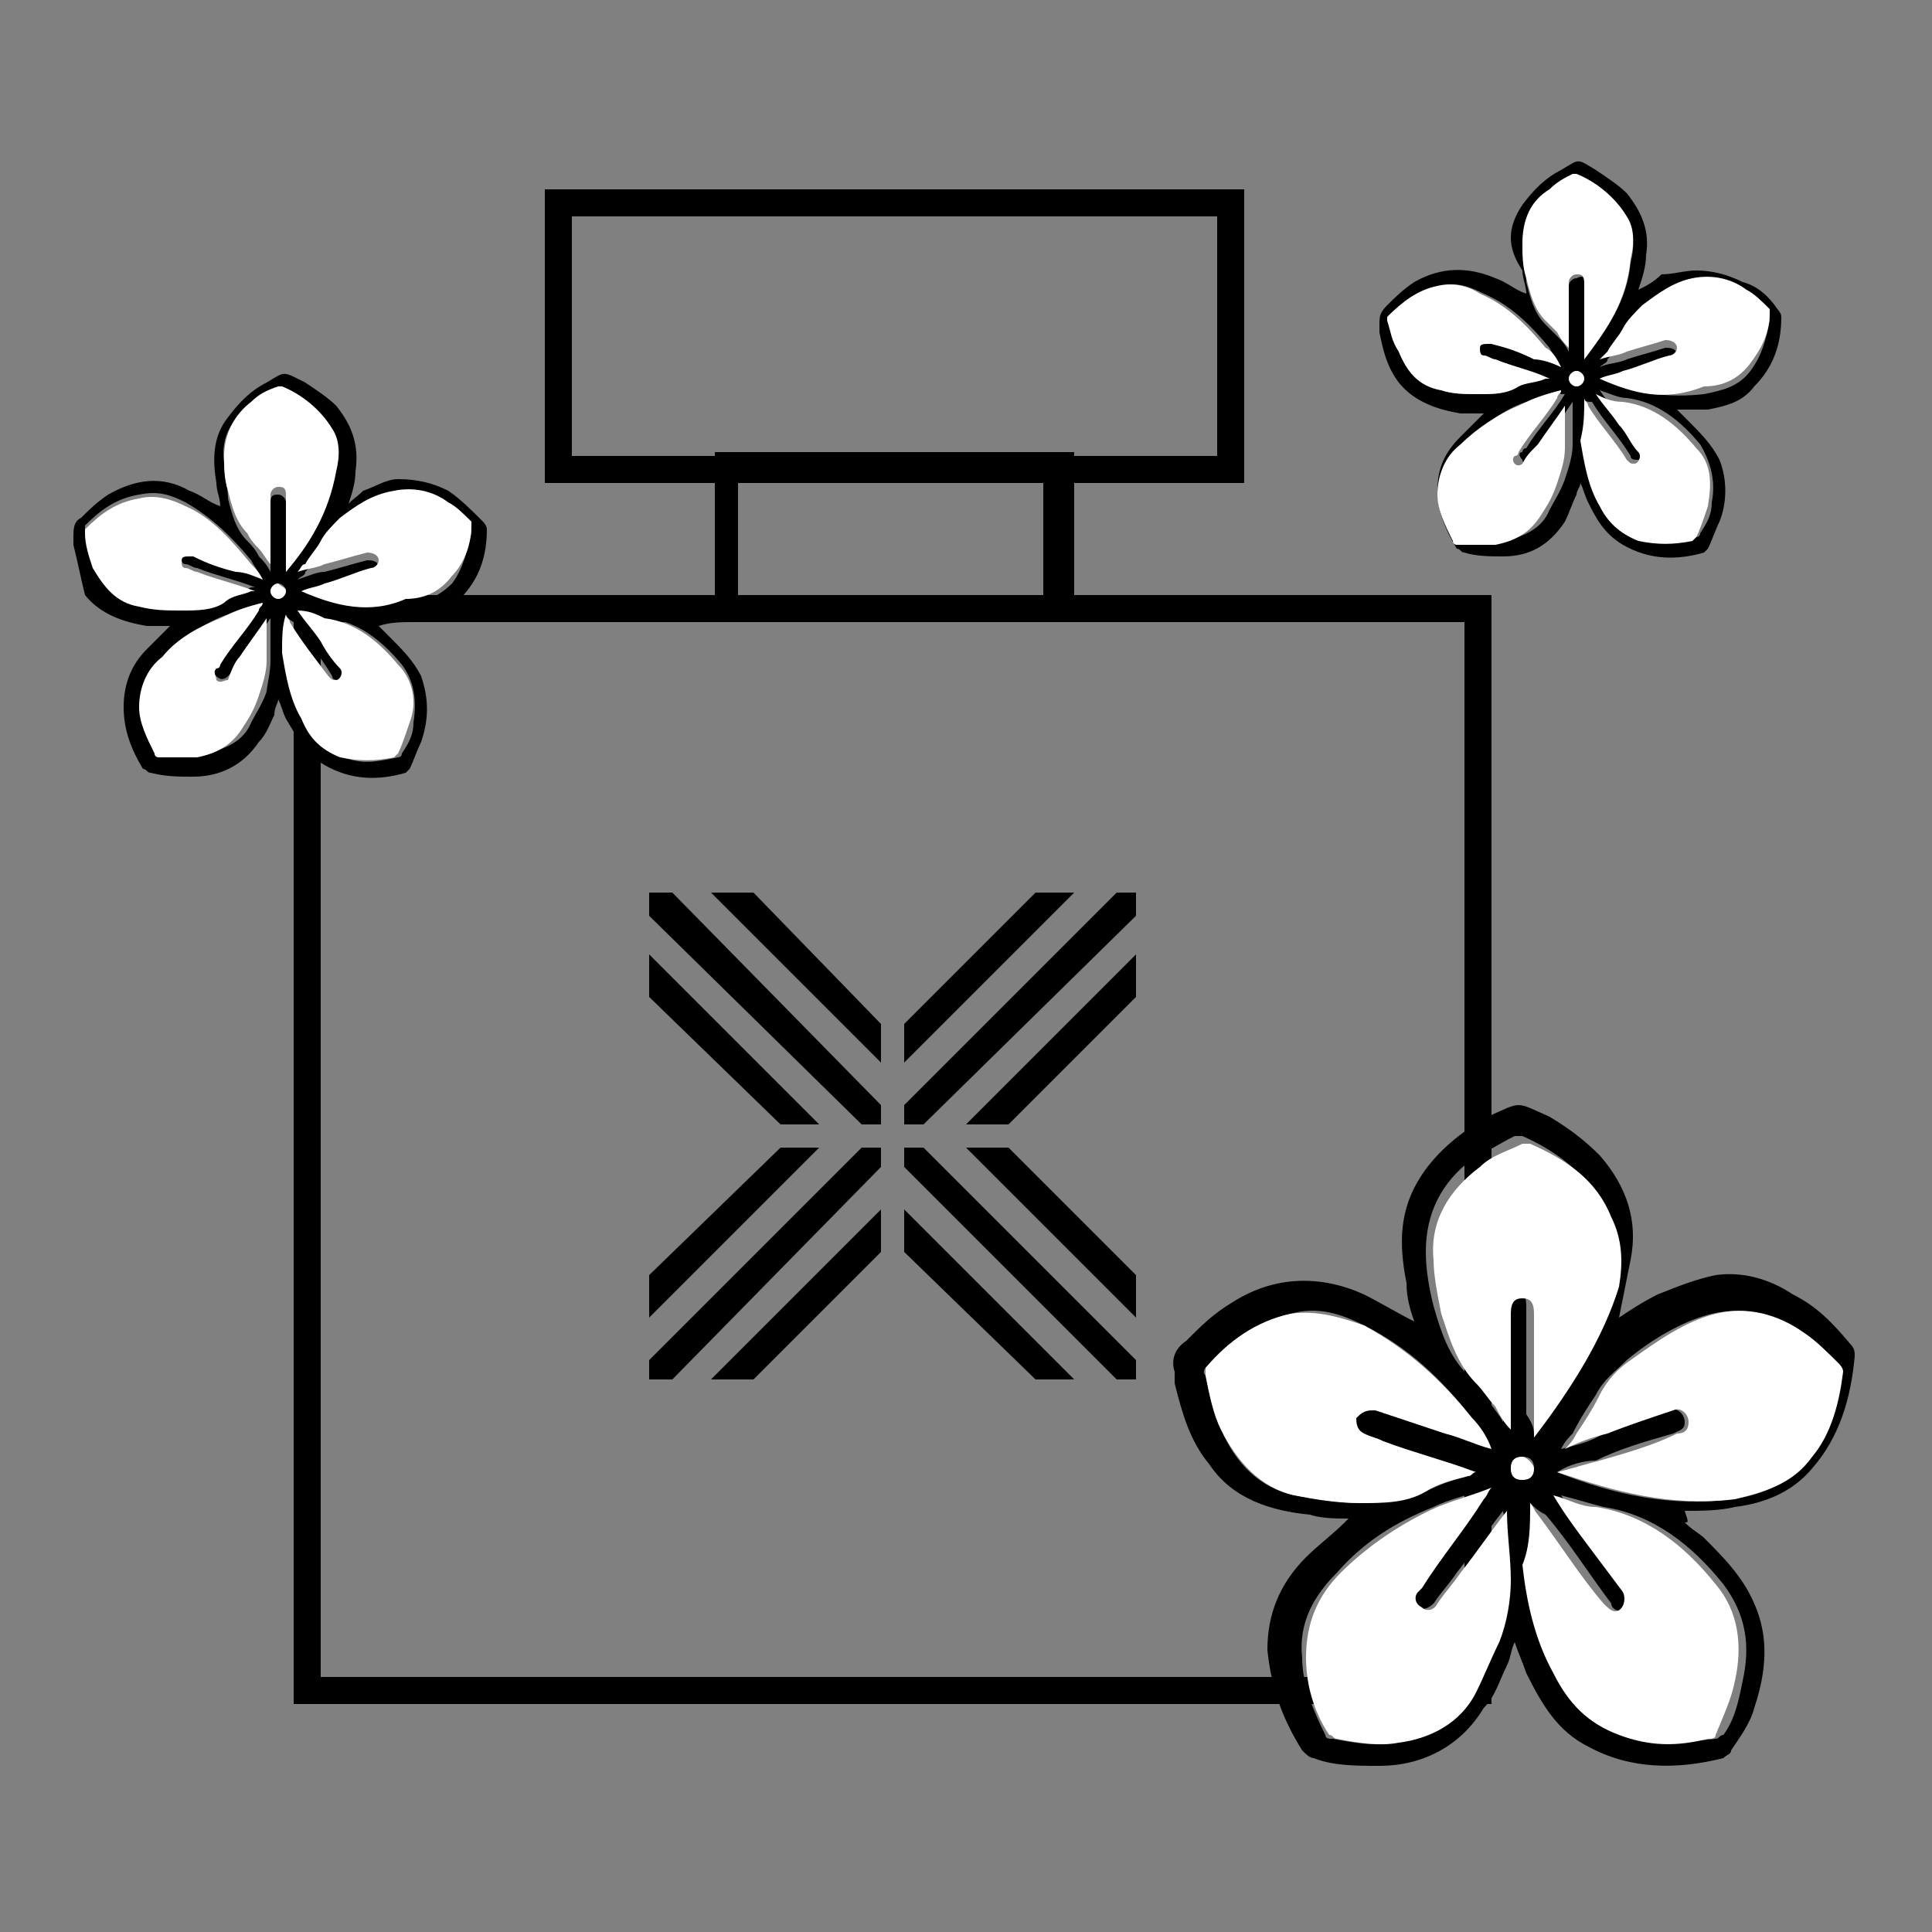 <?xml version="1.0" encoding="utf-8"?>
<!-- Generator: Adobe Illustrator 23.1.1, SVG Export Plug-In . SVG Version: 6.00 Build 0)  -->
<svg version="1.1" id="Layer_1" xmlns="http://www.w3.org/2000/svg" xmlns:xlink="http://www.w3.org/1999/xlink" x="0px" y="0px"
	 viewBox="0 0 50 50" style="enable-background:new 0 0 50 50;" xml:space="preserve">
<rect x="0" y="0" width="50" height="50" fill="#808080" stroke="none"/>
<style type="text/css">
	.st0{fill:#FFFFFF;}
</style>
<g>
	<g>
		<g>
			<path d="M27.8,16.1h-9.3v-4.4h9.3V16.1z M19.2,15.4H27v-2.9h-7.9V15.4z"/>
			<path d="M32.2,12.5H14.1V4.9h18.1V12.5z M14.8,11.8h16.7V5.6H14.8V11.8z"/>
			<path d="M38.6,44.1h-31V15.4h31V44.1z M8.3,43.4h29.6V16.1H8.3V43.4z"/>
		</g>
		<g>
			<polygon points="26.8,23.1 23.4,26.5 23.4,27.5 27.8,23.1 			"/>
			<polygon points="26.1,29.1 29.4,25.8 29.4,24.7 25,29.1 			"/>
			<polygon points="23.4,28.6 23.4,29.1 23.9,29.1 29.4,23.7 29.4,23.1 28.9,23.1 			"/>
			<polygon points="20.2,29.7 16.8,33 16.8,34.1 21.2,29.7 			"/>
			<polygon points="19.5,35.7 22.8,32.4 22.8,31.3 18.4,35.7 			"/>
			<polygon points="16.8,35.2 16.8,35.7 17.4,35.7 22.8,30.2 22.8,29.7 22.3,29.7 			"/>
			<polygon points="21.2,29.1 16.8,24.7 16.8,25.8 20.2,29.1 			"/>
			<polygon points="18.4,23.1 22.8,27.5 22.8,26.5 19.5,23.1 			"/>
			<polygon points="16.8,23.1 16.8,23.7 22.3,29.1 22.8,29.1 22.8,28.6 17.4,23.1 			"/>
			<polygon points="23.4,32.4 26.8,35.7 27.8,35.7 23.4,31.3 			"/>
			<polygon points="25,29.7 29.4,34.1 29.4,33 26.1,29.7 			"/>
			<polygon points="23.4,29.7 23.4,30.2 28.9,35.7 29.4,35.7 29.4,35.2 23.9,29.7 			"/>
		</g>
	</g>
	<g>
		<path d="M43.6,39.4c0.2,0.2,0.4,0.3,0.5,0.4c0.5,0.5,1,1,1.3,1.7c0.4,0.9,0.3,1.8,0,2.7c-0.1,0.4-0.4,0.8-0.6,1.1
			c0,0.1-0.1,0.1-0.2,0.2c-1.2,0.3-2.4,0.3-3.5-0.3c-0.8-0.4-1.2-1.1-1.6-1.9c-0.1-0.3-0.2-0.5-0.3-0.8c-0.1,0.2-0.1,0.4-0.2,0.6
			c-0.2,0.4-0.3,0.8-0.6,1.1c-0.6,1-1.6,1.5-2.7,1.5c-0.6,0-1.2,0-1.7-0.2c-0.1,0-0.2-0.1-0.3-0.2c-0.5-0.8-0.8-1.6-0.9-2.6
			c0-0.9,0.3-1.7,1-2.4c0.3-0.3,0.7-0.6,1-0.9c0,0,0,0,0.1-0.1c-0.3,0-0.7,0-1-0.1c-1-0.1-2-0.4-2.6-1.3c-0.5-0.6-0.7-1.3-0.9-2.1
			c0-0.1,0-0.2,0-0.3c-0.1-0.3,0-0.6,0.3-0.8c0.4-0.4,0.7-0.7,1.2-1c1.1-0.7,2.3-0.7,3.4-0.2c0.4,0.2,0.9,0.5,1.3,0.7
			c-0.1-0.3-0.2-0.6-0.2-1c-0.2-1-0.2-1.9,0.4-2.8c0.4-0.6,1-1.1,1.7-1.5c0.9-0.4,0.7-0.4,1.6,0c0.5,0.3,0.9,0.6,1.3,1
			c0.7,0.8,1,1.7,0.8,2.7c-0.1,0.5-0.2,1-0.3,1.5c0.3-0.2,0.6-0.4,1-0.6c0.5-0.2,1-0.4,1.5-0.5c0.7-0.1,1.4,0.1,2,0.5
			c0.6,0.3,1,0.7,1.5,1.3c0.1,0.1,0.1,0.2,0.1,0.3c-0.1,1.1-0.4,2.1-1.1,2.9c-0.5,0.6-1.2,0.9-2,1c-0.4,0.1-0.9,0.1-1.3,0.1
			C43.7,39.4,43.7,39.4,43.6,39.4z M38.6,38.5c-0.1,0-0.1,0-0.1,0c-0.5,0.2-1,0.3-1.4,0.5c-1,0.4-1.8,0.9-2.5,1.7
			c-0.6,0.6-1,1.3-0.9,2.2c0,0.7,0.3,1.4,0.6,2c0,0.1,0.1,0.1,0.2,0.1c0.5,0.1,1.1,0.2,1.6,0.1c0.9-0.1,1.6-0.5,2-1.3
			c0.2-0.4,0.4-0.8,0.6-1.3c0.2-0.5,0.3-1,0.3-1.6c0-0.6,0-1.2-0.1-1.8c0,0,0,0,0,0c-0.4,0.5-0.8,1.1-1.2,1.6
			c-0.2,0.3-0.4,0.5-0.6,0.8c-0.1,0.1-0.3,0.2-0.4,0.1c-0.1-0.1-0.2-0.3-0.1-0.4c0,0,0.1-0.1,0.1-0.1c0.5-0.8,1.1-1.5,1.6-2.3
			C38.5,38.7,38.6,38.6,38.6,38.5z M40.3,38.1C40.3,38.1,40.3,38.1,40.3,38.1c1.5,0.6,3,0.9,4.5,0.7c0.8-0.1,1.5-0.4,2-1.1
			c0.5-0.7,0.7-1.4,0.8-2.2c0-0.1,0-0.1-0.1-0.2c-0.3-0.3-0.6-0.6-0.9-0.8c-0.7-0.5-1.4-0.7-2.3-0.5c-0.8,0.2-1.6,0.7-2.2,1.2
			c-0.3,0.3-0.6,0.5-0.8,0.9c-0.2,0.3-0.4,0.6-0.6,1c-0.1,0.1-0.2,0.2-0.3,0.4c0.4-0.1,0.8-0.2,1.1-0.4c0.6-0.2,1.2-0.4,1.7-0.6
			c0.2-0.1,0.4,0.1,0.4,0.3c0,0.2-0.1,0.2-0.3,0.3c-0.7,0.2-1.4,0.4-2,0.7C41,37.8,40.6,37.9,40.3,38.1z M38.6,37.5
			C38.7,37.5,38.7,37.5,38.6,37.5c-0.1-0.3-0.3-0.6-0.5-0.8c-0.8-1-1.6-1.8-2.8-2.4c-0.6-0.3-1.2-0.5-1.9-0.3
			c-0.9,0.2-1.6,0.7-2.2,1.4c0,0-0.1,0.1,0,0.2c0.1,0.5,0.2,1,0.4,1.4c0.4,0.9,1,1.5,1.9,1.7c0.6,0.1,1.2,0.2,1.7,0.2
			c0.6,0,1.2-0.1,1.7-0.3c0.4-0.2,0.7-0.3,1.1-0.4c0.1,0,0.1,0,0.2-0.1c-0.8-0.3-1.6-0.5-2.4-0.8c-0.2-0.1-0.3-0.1-0.5-0.2
			c-0.2-0.1-0.2-0.2-0.2-0.4c0-0.2,0.2-0.2,0.4-0.2c0,0,0.1,0,0.1,0c0.6,0.2,1.2,0.4,1.8,0.6C37.9,37.2,38.2,37.3,38.6,37.5z
			 M39.6,38.9C39.6,38.9,39.6,38.9,39.6,38.9c0,0.6,0,1.1,0,1.6c0.1,1,0.3,2,0.8,2.8c0.4,0.7,0.9,1.3,1.7,1.6
			c0.7,0.2,1.5,0.2,2.3,0.1c0.1,0,0.1-0.1,0.2-0.1c0.3-0.4,0.4-0.9,0.5-1.4c0.2-0.9,0.1-1.7-0.5-2.5c-0.8-1-1.8-1.8-3.1-2
			c-0.4-0.1-0.7-0.2-1.1-0.3c0.3,0.4,0.6,0.9,0.9,1.3c0.3,0.4,0.6,0.8,0.9,1.2c0.1,0.2,0.1,0.4-0.2,0.5c-0.2,0-0.3-0.1-0.3-0.2
			c-0.6-0.8-1.1-1.6-1.7-2.3C39.8,39.1,39.7,39,39.6,38.9z M39.7,37.2C39.7,37.2,39.7,37.2,39.7,37.2c1-1.3,1.8-2.6,2-4.1
			c0.1-0.6,0.1-1.2-0.2-1.8c-0.4-0.9-1.2-1.5-2.1-1.9c0,0-0.1,0-0.2,0c-0.4,0.2-0.7,0.4-1.1,0.6c-0.8,0.6-1.2,1.4-1.2,2.4
			c0,0.5,0.1,1,0.2,1.4c0.2,0.7,0.4,1.3,0.9,1.8c0.2,0.2,0.3,0.4,0.5,0.6c0.1,0.2,0.3,0.4,0.4,0.6c0-0.1,0-0.2,0-0.2
			c0-0.4,0-0.8,0-1.2c0-0.5,0-1,0-1.6c0-0.2,0.1-0.4,0.3-0.4c0.2,0,0.3,0.1,0.3,0.4c0,0,0,0.1,0,0.1c0,0.9,0,1.8,0,2.7
			C39.7,36.9,39.7,37,39.7,37.2z M39.7,38c0-0.2-0.1-0.3-0.3-0.3c-0.2,0-0.3,0.1-0.3,0.3c0,0.2,0.1,0.3,0.3,0.3
			C39.5,38.3,39.7,38.2,39.7,38z"/>
		<path class="st0" d="M38.6,38.5c-0.1,0.1-0.1,0.2-0.2,0.3c-0.5,0.8-1.1,1.5-1.6,2.3c0,0-0.1,0.1-0.1,0.1c-0.1,0.1-0.1,0.3,0.1,0.4
			c0.1,0.1,0.3,0.1,0.4-0.1c0.2-0.3,0.4-0.5,0.6-0.8c0.4-0.5,0.8-1.1,1.2-1.6c0,0,0,0,0,0c0,0.6,0.1,1.2,0.1,1.8
			c0,0.5-0.1,1.1-0.3,1.6c-0.2,0.4-0.4,0.9-0.6,1.3c-0.4,0.8-1.2,1.2-2,1.3c-0.5,0.1-1.1,0-1.6-0.1c-0.1,0-0.1-0.1-0.2-0.1
			c-0.4-0.6-0.6-1.3-0.6-2c0-0.9,0.3-1.6,0.9-2.2c0.7-0.7,1.6-1.3,2.5-1.7c0.5-0.2,0.9-0.3,1.4-0.5C38.5,38.5,38.6,38.5,38.6,38.5z"
			/>
		<path class="st0" d="M40.3,38.1c0.4-0.1,0.7-0.2,1.1-0.3c0.7-0.2,1.4-0.4,2-0.7c0.2,0,0.3-0.1,0.3-0.3c0-0.2-0.2-0.4-0.4-0.3
			c-0.6,0.2-1.2,0.4-1.7,0.6c-0.4,0.1-0.7,0.2-1.1,0.4c0.1-0.1,0.2-0.2,0.3-0.4c0.2-0.3,0.4-0.6,0.6-1c0.2-0.4,0.5-0.7,0.8-0.9
			c0.7-0.5,1.4-1,2.2-1.2c0.8-0.2,1.6,0,2.3,0.5c0.3,0.2,0.6,0.5,0.9,0.8c0,0,0.1,0.1,0.1,0.2c-0.1,0.8-0.3,1.6-0.8,2.2
			c-0.5,0.7-1.2,0.9-2,1.1C43.2,39,41.8,38.6,40.3,38.1C40.3,38.1,40.3,38.1,40.3,38.1z"/>
		<path class="st0" d="M38.6,37.5c-0.4-0.1-0.8-0.3-1.2-0.4c-0.6-0.2-1.2-0.4-1.8-0.6c0,0-0.1,0-0.1,0c-0.2,0-0.3,0.1-0.4,0.2
			c0,0.1,0,0.3,0.2,0.4c0.2,0.1,0.3,0.1,0.5,0.2c0.8,0.3,1.6,0.5,2.4,0.8c-0.1,0-0.1,0.1-0.2,0.1c-0.4,0.1-0.8,0.2-1.1,0.4
			c-0.5,0.3-1.1,0.3-1.7,0.3c-0.6,0-1.2-0.1-1.7-0.2c-0.9-0.2-1.5-0.9-1.9-1.7c-0.2-0.4-0.3-0.9-0.4-1.4c0-0.1,0-0.1,0-0.2
			c0.6-0.7,1.3-1.2,2.2-1.4c0.7-0.1,1.3,0.1,1.9,0.3c1.1,0.6,2,1.4,2.8,2.4C38.3,36.9,38.5,37.2,38.6,37.5
			C38.7,37.5,38.7,37.5,38.6,37.5z"/>
		<path class="st0" d="M39.6,38.9c0.1,0.1,0.1,0.2,0.2,0.3c0.6,0.8,1.1,1.6,1.7,2.3c0.1,0.1,0.2,0.2,0.3,0.2c0.2,0,0.3-0.3,0.2-0.5
			c-0.3-0.4-0.6-0.8-0.9-1.2c-0.3-0.4-0.6-0.8-0.9-1.3c0.4,0.1,0.7,0.3,1.1,0.3c1.3,0.2,2.3,1,3.1,2c0.6,0.7,0.7,1.6,0.5,2.5
			c-0.1,0.5-0.3,0.9-0.5,1.4c0,0.1-0.1,0.1-0.2,0.1c-0.8,0.2-1.5,0.2-2.3-0.1c-0.8-0.3-1.3-0.8-1.7-1.6c-0.5-0.9-0.7-1.9-0.8-2.8
			C39.6,40,39.6,39.5,39.6,38.9C39.6,38.9,39.6,38.9,39.6,38.9z"/>
		<path class="st0" d="M39.7,37.2c0-0.2,0-0.3,0-0.4c0-0.9,0-1.8,0-2.7c0,0,0-0.1,0-0.1c0-0.3-0.1-0.4-0.3-0.4
			c-0.2,0-0.3,0.1-0.3,0.4c0,0.5,0,1,0,1.6c0,0.4,0,0.8,0,1.2c0,0.1,0,0.1,0,0.2c-0.2-0.2-0.3-0.4-0.4-0.6c-0.2-0.2-0.3-0.4-0.5-0.6
			c-0.5-0.5-0.7-1.2-0.9-1.8c-0.1-0.5-0.2-1-0.2-1.4c-0.1-1,0.4-1.8,1.2-2.4c0.3-0.3,0.7-0.4,1.1-0.6c0,0,0.1,0,0.2,0
			c0.9,0.4,1.7,0.9,2.1,1.9c0.3,0.6,0.3,1.2,0.2,1.8C41.5,34.6,40.7,35.9,39.7,37.2C39.7,37.2,39.7,37.2,39.7,37.2z"/>
		<path class="st0" d="M39.7,38c0,0.2-0.1,0.3-0.3,0.3c-0.2,0-0.3-0.1-0.3-0.3c0-0.2,0.1-0.3,0.3-0.3C39.5,37.7,39.7,37.9,39.7,38z"
			/>
	</g>
	<g>
		<path d="M9.8,16.2c0.1,0.1,0.2,0.2,0.3,0.3c0.3,0.3,0.6,0.6,0.8,1c0.2,0.6,0.2,1.1,0,1.7c-0.1,0.2-0.2,0.5-0.3,0.7
			c0,0-0.1,0.1-0.1,0.1c-0.7,0.2-1.4,0.2-2.1-0.2c-0.5-0.3-0.7-0.7-1-1.2c-0.1-0.2-0.1-0.3-0.2-0.5c0,0.1-0.1,0.2-0.1,0.4
			c-0.1,0.2-0.2,0.5-0.4,0.7c-0.4,0.6-1,0.9-1.7,0.9c-0.4,0-0.7,0-1.1-0.1c-0.1,0-0.1-0.1-0.2-0.1c-0.3-0.5-0.5-1-0.5-1.6
			c0-0.6,0.2-1.1,0.6-1.5c0.2-0.2,0.4-0.4,0.6-0.6c0,0,0,0,0,0c-0.2,0-0.4,0-0.6,0c-0.6-0.1-1.2-0.3-1.6-0.8C2.1,15,2,14.5,1.9,14.1
			c0-0.1,0-0.1,0-0.2c0-0.2,0-0.4,0.2-0.5c0.2-0.2,0.4-0.4,0.7-0.6c0.7-0.4,1.4-0.5,2.1-0.1c0.3,0.1,0.5,0.3,0.8,0.4
			c0-0.2-0.1-0.4-0.1-0.6c-0.1-0.6-0.1-1.2,0.3-1.7c0.3-0.4,0.6-0.7,1-0.9c0.5-0.3,0.4-0.3,1,0c0.3,0.2,0.6,0.4,0.8,0.6
			c0.4,0.5,0.6,1,0.5,1.7c0,0.3-0.1,0.6-0.2,0.9C9,13,9.2,12.9,9.4,12.7c0.3-0.1,0.6-0.3,0.9-0.3c0.5,0,0.9,0.1,1.3,0.3
			c0.3,0.2,0.6,0.5,0.9,0.8c0,0,0.1,0.1,0.1,0.2c0,0.7-0.2,1.3-0.7,1.8c-0.3,0.4-0.8,0.5-1.2,0.6C10.4,16.1,10.1,16.1,9.8,16.2
			C9.8,16.2,9.8,16.2,9.8,16.2z M6.8,15.6C6.7,15.6,6.7,15.6,6.8,15.6c-0.4,0.1-0.7,0.2-0.9,0.3c-0.6,0.2-1.1,0.6-1.5,1
			c-0.4,0.4-0.6,0.8-0.6,1.3c0,0.4,0.2,0.8,0.4,1.2c0,0,0.1,0.1,0.1,0.1c0.3,0.1,0.7,0.1,1,0c0.5-0.1,1-0.3,1.2-0.8
			c0.1-0.2,0.3-0.5,0.4-0.8C6.9,17.8,7,17.4,7,17.1c0-0.4,0-0.7,0-1.1c0,0,0,0,0,0c-0.2,0.3-0.5,0.7-0.7,1c-0.1,0.2-0.2,0.3-0.4,0.5
			c-0.1,0.1-0.2,0.1-0.3,0c-0.1-0.1-0.1-0.2,0-0.3c0,0,0-0.1,0.1-0.1c0.3-0.5,0.7-0.9,1-1.4C6.7,15.7,6.7,15.7,6.8,15.6z M7.8,15.3
			C7.8,15.4,7.8,15.4,7.8,15.3c0.9,0.4,1.8,0.5,2.7,0.4c0.5-0.1,0.9-0.3,1.2-0.6c0.3-0.4,0.4-0.9,0.5-1.3c0,0,0-0.1,0-0.1
			c-0.2-0.2-0.4-0.4-0.6-0.5c-0.4-0.3-0.9-0.4-1.4-0.3c-0.5,0.1-0.9,0.4-1.4,0.7c-0.2,0.2-0.4,0.3-0.5,0.6c-0.1,0.2-0.2,0.4-0.4,0.6
			c0,0.1-0.1,0.1-0.2,0.2c0.3-0.1,0.5-0.2,0.7-0.2c0.4-0.1,0.7-0.2,1.1-0.3c0.1,0,0.3,0,0.3,0.2c0,0.1-0.1,0.2-0.2,0.2
			c-0.4,0.1-0.8,0.3-1.2,0.4C8.2,15.2,8,15.3,7.8,15.3z M6.8,15C6.8,15,6.8,15,6.8,15c-0.1-0.2-0.2-0.3-0.3-0.5
			c-0.5-0.6-1-1.1-1.7-1.5c-0.4-0.2-0.7-0.3-1.2-0.2c-0.6,0.1-1,0.4-1.4,0.8c0,0,0,0.1,0,0.1c0,0.3,0.1,0.6,0.2,0.9
			c0.2,0.5,0.6,0.9,1.2,1c0.3,0.1,0.7,0.1,1.1,0.1c0.4,0,0.7,0,1.1-0.2c0.2-0.1,0.5-0.2,0.7-0.3c0,0,0.1,0,0.1,0
			c-0.5-0.2-1-0.3-1.5-0.5c-0.1,0-0.2-0.1-0.3-0.1c-0.1,0-0.1-0.1-0.1-0.2c0-0.1,0.1-0.1,0.2-0.1c0,0,0.1,0,0.1,0
			c0.4,0.1,0.7,0.2,1.1,0.4C6.3,14.8,6.5,14.9,6.8,15z M7.4,15.9C7.3,15.9,7.3,15.9,7.4,15.9c0,0.3,0,0.7,0,1c0,0.6,0.2,1.2,0.5,1.7
			c0.2,0.4,0.5,0.8,1,1c0.5,0.2,0.9,0.1,1.4,0c0,0,0.1,0,0.1-0.1c0.2-0.3,0.3-0.5,0.3-0.8c0.1-0.6,0-1.1-0.3-1.5
			c-0.5-0.6-1.1-1.1-1.9-1.2c-0.2,0-0.4-0.1-0.7-0.2c0.2,0.3,0.4,0.5,0.6,0.8c0.2,0.2,0.4,0.5,0.5,0.7c0.1,0.1,0,0.3-0.1,0.3
			c-0.1,0-0.2,0-0.2-0.1c-0.3-0.5-0.7-1-1-1.4C7.4,16,7.4,15.9,7.4,15.9z M7.4,14.8C7.4,14.8,7.4,14.8,7.4,14.8
			c0.6-0.8,1.1-1.6,1.2-2.5c0.1-0.4,0.1-0.7-0.1-1.1c-0.3-0.6-0.7-0.9-1.3-1.1c0,0-0.1,0-0.1,0c-0.2,0.1-0.5,0.2-0.7,0.4
			C6,10.9,5.7,11.3,5.8,12c0,0.3,0.1,0.6,0.1,0.9c0.1,0.4,0.2,0.8,0.5,1.1c0.1,0.1,0.2,0.2,0.3,0.4c0.1,0.1,0.2,0.2,0.3,0.4
			c0-0.1,0-0.1,0-0.1c0-0.2,0-0.5,0-0.7c0-0.3,0-0.6,0-1c0-0.2,0.1-0.2,0.2-0.2c0.1,0,0.2,0.1,0.2,0.2c0,0,0,0.1,0,0.1
			c0,0.5,0,1.1,0,1.6C7.4,14.6,7.4,14.7,7.4,14.8z M7.4,15.3c0-0.1-0.1-0.2-0.2-0.2c-0.1,0-0.2,0.1-0.2,0.2c0,0.1,0.1,0.2,0.2,0.2
			C7.3,15.5,7.4,15.4,7.4,15.3z"/>
		<path class="st0" d="M6.8,15.6c0,0.1-0.1,0.1-0.1,0.2c-0.3,0.5-0.7,0.9-1,1.4c0,0,0,0.1-0.1,0.1c-0.1,0.1,0,0.2,0,0.3
			c0.1,0.1,0.2,0,0.3,0C6,17.3,6.1,17.1,6.2,17c0.2-0.3,0.5-0.7,0.7-1c0,0,0,0,0,0c0,0.4,0,0.7,0,1.1c0,0.3-0.1,0.6-0.2,0.9
			c-0.1,0.3-0.2,0.5-0.4,0.8c-0.3,0.5-0.7,0.7-1.2,0.8c-0.3,0-0.7,0-1,0c0,0-0.1,0-0.1-0.1c-0.2-0.4-0.4-0.8-0.4-1.2
			c0-0.5,0.2-1,0.6-1.3c0.4-0.5,1-0.8,1.5-1C6.1,15.8,6.4,15.7,6.8,15.6C6.7,15.6,6.7,15.6,6.8,15.6z"/>
		<path class="st0" d="M7.8,15.3c0.2-0.1,0.4-0.1,0.6-0.2c0.4-0.1,0.8-0.3,1.2-0.4c0.1,0,0.2-0.1,0.2-0.2c0-0.1-0.1-0.2-0.3-0.2
			c-0.4,0.1-0.7,0.2-1.1,0.3c-0.2,0.1-0.4,0.1-0.7,0.2c0.1-0.1,0.1-0.2,0.2-0.2c0.1-0.2,0.3-0.4,0.4-0.6c0.1-0.2,0.3-0.4,0.5-0.6
			c0.4-0.3,0.8-0.6,1.4-0.7c0.5-0.1,1,0,1.4,0.3c0.2,0.1,0.4,0.3,0.6,0.5c0,0,0,0.1,0,0.1c0,0.5-0.2,1-0.5,1.3
			c-0.3,0.4-0.7,0.6-1.2,0.6C9.6,15.9,8.7,15.7,7.8,15.3C7.8,15.4,7.8,15.4,7.8,15.3z"/>
		<path class="st0" d="M6.8,15c-0.2-0.1-0.5-0.2-0.7-0.2c-0.4-0.1-0.7-0.2-1.1-0.4c0,0-0.1,0-0.1,0c-0.1,0-0.2,0-0.2,0.1
			c0,0.1,0,0.2,0.1,0.2c0.1,0,0.2,0.1,0.3,0.1c0.5,0.2,1,0.3,1.5,0.5c0,0-0.1,0-0.1,0c-0.2,0.1-0.5,0.1-0.7,0.3
			c-0.3,0.2-0.7,0.2-1.1,0.2c-0.4,0-0.7,0-1.1-0.1c-0.6-0.1-0.9-0.5-1.2-1c-0.1-0.3-0.2-0.6-0.2-0.9c0,0,0-0.1,0-0.1
			c0.4-0.4,0.8-0.7,1.4-0.8c0.4-0.1,0.8,0,1.2,0.2c0.7,0.3,1.2,0.9,1.7,1.5C6.6,14.7,6.7,14.8,6.8,15C6.8,15,6.8,15,6.8,15z"/>
		<path class="st0" d="M7.4,15.9c0,0.1,0.1,0.1,0.1,0.2c0.3,0.5,0.7,1,1,1.4c0.1,0.1,0.1,0.1,0.2,0.1c0.1,0,0.2-0.2,0.1-0.3
			c-0.2-0.2-0.4-0.5-0.5-0.7c-0.2-0.3-0.4-0.5-0.6-0.8C8,15.8,8.2,15.9,8.4,16c0.8,0.1,1.4,0.6,1.9,1.2c0.4,0.4,0.5,1,0.3,1.5
			c-0.1,0.3-0.2,0.6-0.3,0.8c0,0-0.1,0.1-0.1,0.1c-0.5,0.1-0.9,0.1-1.4,0c-0.5-0.2-0.8-0.5-1-1c-0.3-0.5-0.4-1.1-0.5-1.7
			C7.3,16.5,7.3,16.2,7.4,15.9C7.3,15.9,7.3,15.9,7.4,15.9z"/>
		<path class="st0" d="M7.4,14.8c0-0.1,0-0.2,0-0.3c0-0.5,0-1.1,0-1.6c0,0,0-0.1,0-0.1c0-0.2-0.1-0.2-0.2-0.2
			c-0.1,0-0.2,0.1-0.2,0.2c0,0.3,0,0.6,0,1c0,0.2,0,0.5,0,0.7c0,0,0,0.1,0,0.1c-0.1-0.1-0.2-0.3-0.3-0.4c-0.1-0.1-0.2-0.2-0.3-0.4
			c-0.3-0.3-0.4-0.7-0.5-1.1c-0.1-0.3-0.1-0.6-0.1-0.9c0-0.6,0.3-1.1,0.7-1.4c0.2-0.2,0.4-0.3,0.7-0.4c0,0,0.1,0,0.1,0
			c0.5,0.2,1,0.6,1.3,1.1c0.2,0.3,0.2,0.7,0.1,1.1C8.5,13.3,8,14.1,7.4,14.8C7.4,14.8,7.4,14.8,7.4,14.8z"/>
		<path class="st0" d="M7.4,15.3c0,0.1-0.1,0.2-0.2,0.2c-0.1,0-0.2-0.1-0.2-0.2c0-0.1,0.1-0.2,0.2-0.2C7.3,15.2,7.4,15.2,7.4,15.3z"
			/>
	</g>
	<g>
		<path d="M43.4,10.6c0.1,0.1,0.2,0.2,0.3,0.3c0.3,0.3,0.6,0.6,0.8,1c0.2,0.5,0.2,1.1,0,1.6c-0.1,0.2-0.2,0.5-0.3,0.7
			c0,0-0.1,0.1-0.1,0.1c-0.7,0.2-1.4,0.2-2.1-0.2c-0.5-0.3-0.7-0.7-0.9-1.1c-0.1-0.2-0.1-0.3-0.2-0.5c0,0.1-0.1,0.2-0.1,0.3
			c-0.1,0.2-0.2,0.5-0.3,0.7c-0.4,0.6-0.9,0.9-1.6,0.9c-0.3,0-0.7,0-1-0.1c-0.1,0-0.1-0.1-0.2-0.1c-0.3-0.5-0.5-1-0.5-1.5
			c0-0.6,0.2-1,0.6-1.4c0.2-0.2,0.4-0.4,0.6-0.6c0,0,0,0,0,0c-0.2,0-0.4,0-0.6,0c-0.6-0.1-1.2-0.3-1.6-0.8c-0.3-0.4-0.4-0.8-0.5-1.3
			c0-0.1,0-0.1,0-0.2c0-0.2,0-0.3,0.2-0.5c0.2-0.2,0.4-0.4,0.7-0.6c0.7-0.4,1.4-0.4,2.1-0.1c0.3,0.1,0.5,0.3,0.8,0.4
			c0-0.2-0.1-0.4-0.1-0.6C39,6.4,39,5.9,39.4,5.3c0.3-0.4,0.6-0.7,1-0.9c0.5-0.3,0.4-0.3,0.9,0c0.3,0.2,0.6,0.4,0.8,0.6
			c0.4,0.5,0.6,1,0.5,1.6c0,0.3-0.1,0.6-0.2,0.9c0.2-0.1,0.4-0.2,0.6-0.4C43.3,7.1,43.6,7,43.9,7c0.4,0,0.8,0.1,1.2,0.3
			C45.5,7.4,45.8,7.7,46,8c0,0,0.1,0.1,0.1,0.2c0,0.7-0.2,1.3-0.7,1.8c-0.3,0.4-0.7,0.5-1.2,0.6C44,10.6,43.7,10.6,43.4,10.6
			C43.4,10.6,43.4,10.6,43.4,10.6z M40.4,10.1C40.4,10.1,40.3,10.1,40.4,10.1c-0.4,0.1-0.7,0.2-0.9,0.3c-0.6,0.2-1.1,0.6-1.5,1
			c-0.4,0.4-0.6,0.8-0.6,1.3c0,0.4,0.2,0.8,0.4,1.2c0,0,0.1,0.1,0.1,0.1c0.3,0.1,0.6,0.1,1,0c0.5-0.1,1-0.3,1.2-0.8
			c0.1-0.2,0.3-0.5,0.4-0.8c0.1-0.3,0.2-0.6,0.2-0.9c0-0.4,0-0.7,0-1.1c0,0,0,0,0,0c-0.2,0.3-0.5,0.7-0.7,1
			c-0.1,0.2-0.2,0.3-0.4,0.5c-0.1,0.1-0.2,0.1-0.2,0c-0.1-0.1-0.1-0.2,0-0.2c0,0,0-0.1,0.1-0.1c0.3-0.5,0.7-0.9,1-1.4
			C40.3,10.2,40.4,10.2,40.4,10.1z M41.4,9.8C41.4,9.8,41.4,9.8,41.4,9.8c0.9,0.4,1.8,0.5,2.7,0.4c0.5-0.1,0.9-0.2,1.2-0.6
			c0.3-0.4,0.4-0.8,0.5-1.3c0,0,0-0.1,0-0.1c-0.2-0.2-0.4-0.3-0.6-0.5c-0.4-0.3-0.9-0.4-1.4-0.3c-0.5,0.1-0.9,0.4-1.3,0.7
			c-0.2,0.2-0.4,0.3-0.5,0.6c-0.1,0.2-0.2,0.4-0.4,0.6c0,0.1-0.1,0.1-0.2,0.2c0.2-0.1,0.5-0.1,0.7-0.2c0.3-0.1,0.7-0.2,1-0.3
			c0.1,0,0.3,0,0.3,0.2c0,0.1-0.1,0.1-0.2,0.2c-0.4,0.1-0.8,0.3-1.2,0.4C41.8,9.7,41.6,9.7,41.4,9.8z M40.4,9.5
			C40.4,9.5,40.4,9.5,40.4,9.5c-0.1-0.2-0.2-0.3-0.3-0.5c-0.5-0.6-1-1.1-1.7-1.4c-0.4-0.2-0.7-0.3-1.1-0.2c-0.5,0.1-1,0.4-1.3,0.8
			c0,0,0,0.1,0,0.1c0,0.3,0.1,0.6,0.2,0.8c0.2,0.5,0.6,0.9,1.1,1c0.3,0.1,0.7,0.1,1,0.1c0.4,0,0.7,0,1-0.2c0.2-0.1,0.4-0.2,0.7-0.2
			c0,0,0.1,0,0.1,0c-0.5-0.2-1-0.3-1.4-0.5c-0.1,0-0.2-0.1-0.3-0.1c-0.1,0-0.1-0.1-0.1-0.2c0-0.1,0.1-0.1,0.2-0.1c0,0,0.1,0,0.1,0
			C39,9,39.3,9.1,39.7,9.2C39.9,9.3,40.2,9.4,40.4,9.5z M41,10.3C41,10.3,41,10.3,41,10.3c0,0.3,0,0.7,0,1c0,0.6,0.2,1.2,0.5,1.7
			c0.2,0.4,0.5,0.8,1,0.9c0.4,0.1,0.9,0.1,1.4,0c0,0,0.1,0,0.1-0.1c0.2-0.3,0.3-0.5,0.3-0.8c0.1-0.5,0-1-0.3-1.5
			c-0.5-0.6-1.1-1.1-1.9-1.2c-0.2,0-0.4-0.1-0.7-0.2c0.2,0.3,0.4,0.5,0.6,0.8c0.2,0.2,0.3,0.5,0.5,0.7c0.1,0.1,0,0.3-0.1,0.3
			c-0.1,0-0.2,0-0.2-0.1c-0.3-0.5-0.7-0.9-1-1.4C41.1,10.4,41,10.4,41,10.3z M41,9.3C41,9.3,41.1,9.3,41,9.3
			c0.6-0.8,1.1-1.5,1.2-2.5c0.1-0.4,0.1-0.7-0.1-1.1c-0.3-0.5-0.7-0.9-1.3-1.1c0,0-0.1,0-0.1,0c-0.2,0.1-0.4,0.2-0.6,0.4
			c-0.5,0.4-0.7,0.8-0.7,1.4c0,0.3,0.1,0.6,0.1,0.9c0.1,0.4,0.2,0.8,0.5,1.1c0.1,0.1,0.2,0.2,0.3,0.3c0.1,0.1,0.2,0.2,0.3,0.4
			c0-0.1,0-0.1,0-0.1c0-0.2,0-0.5,0-0.7c0-0.3,0-0.6,0-0.9c0-0.1,0.1-0.2,0.2-0.2C41,7.1,41,7.2,41,7.4c0,0,0,0.1,0,0.1
			c0,0.5,0,1.1,0,1.6C41,9.1,41,9.2,41,9.3z M41,9.8c0-0.1-0.1-0.2-0.2-0.2c-0.1,0-0.2,0.1-0.2,0.2c0,0.1,0.1,0.2,0.2,0.2
			C40.9,10,41,9.9,41,9.8z"/>
		<path class="st0" d="M40.4,10.1c0,0.1-0.1,0.1-0.1,0.2c-0.3,0.5-0.7,0.9-1,1.4c0,0,0,0.1-0.1,0.1c-0.1,0.1,0,0.2,0,0.2
			c0.1,0.1,0.2,0,0.2,0c0.1-0.2,0.2-0.3,0.4-0.5c0.2-0.3,0.5-0.7,0.7-1c0,0,0,0,0,0c0,0.4,0,0.7,0,1.1c0,0.3-0.1,0.6-0.2,0.9
			c-0.1,0.3-0.2,0.5-0.4,0.8c-0.3,0.5-0.7,0.7-1.2,0.8c-0.3,0-0.6,0-1,0c0,0-0.1,0-0.1-0.1c-0.2-0.4-0.4-0.8-0.4-1.2
			c0-0.5,0.2-1,0.6-1.3c0.4-0.4,1-0.8,1.5-1C39.7,10.3,40,10.2,40.4,10.1C40.3,10.1,40.4,10.1,40.4,10.1z"/>
		<path class="st0" d="M41.4,9.8c0.2-0.1,0.4-0.1,0.6-0.2c0.4-0.1,0.8-0.3,1.2-0.4c0.1,0,0.2-0.1,0.2-0.2c0-0.1-0.1-0.2-0.3-0.2
			c-0.3,0.1-0.7,0.2-1,0.3c-0.2,0.1-0.4,0.1-0.7,0.2c0.1-0.1,0.1-0.1,0.2-0.2c0.1-0.2,0.3-0.4,0.4-0.6c0.1-0.2,0.3-0.4,0.5-0.6
			c0.4-0.3,0.8-0.6,1.3-0.7c0.5-0.1,1,0,1.4,0.3c0.2,0.1,0.4,0.3,0.6,0.5c0,0,0,0.1,0,0.1c0,0.5-0.2,0.9-0.5,1.3
			c-0.3,0.4-0.7,0.6-1.2,0.6C43.1,10.4,42.3,10.2,41.4,9.8C41.4,9.8,41.4,9.8,41.4,9.8z"/>
		<path class="st0" d="M40.4,9.5c-0.2-0.1-0.5-0.2-0.7-0.2C39.3,9.1,39,9,38.6,8.9c0,0-0.1,0-0.1,0c-0.1,0-0.2,0-0.2,0.1
			c0,0.1,0,0.2,0.1,0.2c0.1,0,0.2,0.1,0.3,0.1c0.5,0.2,1,0.3,1.4,0.5c0,0-0.1,0-0.1,0c-0.2,0.1-0.5,0.1-0.7,0.2
			c-0.3,0.2-0.7,0.2-1,0.2c-0.4,0-0.7,0-1-0.1c-0.6-0.1-0.9-0.5-1.1-1C36,8.8,36,8.6,35.9,8.3c0,0,0-0.1,0-0.1
			c0.4-0.4,0.8-0.7,1.3-0.8c0.4-0.1,0.8,0,1.1,0.2c0.7,0.3,1.2,0.8,1.7,1.4C40.2,9.1,40.3,9.3,40.4,9.5C40.4,9.5,40.4,9.5,40.4,9.5z
			"/>
		<path class="st0" d="M41,10.3c0,0.1,0.1,0.1,0.1,0.2c0.3,0.5,0.7,0.9,1,1.4c0.1,0.1,0.1,0.1,0.2,0.1c0.1,0,0.2-0.2,0.1-0.3
			c-0.2-0.2-0.3-0.5-0.5-0.7c-0.2-0.3-0.4-0.5-0.6-0.8c0.2,0.1,0.4,0.2,0.7,0.2c0.8,0.1,1.4,0.6,1.9,1.2c0.4,0.4,0.4,0.9,0.3,1.5
			c-0.1,0.3-0.2,0.6-0.3,0.8c0,0-0.1,0.1-0.1,0.1c-0.5,0.1-0.9,0.1-1.4,0c-0.5-0.2-0.8-0.5-1-0.9c-0.3-0.5-0.4-1.1-0.5-1.7
			C41,11,41,10.7,41,10.3C41,10.3,41,10.3,41,10.3z"/>
		<path class="st0" d="M41,9.3c0-0.1,0-0.2,0-0.3c0-0.5,0-1.1,0-1.6c0,0,0-0.1,0-0.1c0-0.2-0.1-0.2-0.2-0.2c-0.1,0-0.2,0.1-0.2,0.2
			c0,0.3,0,0.6,0,0.9c0,0.2,0,0.5,0,0.7c0,0,0,0.1,0,0.1c-0.1-0.1-0.2-0.2-0.3-0.4c-0.1-0.1-0.2-0.2-0.3-0.3
			c-0.3-0.3-0.4-0.7-0.5-1.1c-0.1-0.3-0.1-0.6-0.1-0.9c0-0.6,0.2-1.1,0.7-1.4c0.2-0.2,0.4-0.3,0.6-0.4c0,0,0.1,0,0.1,0
			c0.5,0.2,1,0.6,1.3,1.1c0.2,0.3,0.2,0.7,0.1,1.1C42.1,7.8,41.6,8.5,41,9.3C41.1,9.3,41,9.3,41,9.3z"/>
		<path class="st0" d="M41,9.8c0,0.1-0.1,0.2-0.2,0.2c-0.1,0-0.2-0.1-0.2-0.2c0-0.1,0.1-0.2,0.2-0.2C40.9,9.6,41,9.7,41,9.8z"/>
	</g>
</g>
</svg>

